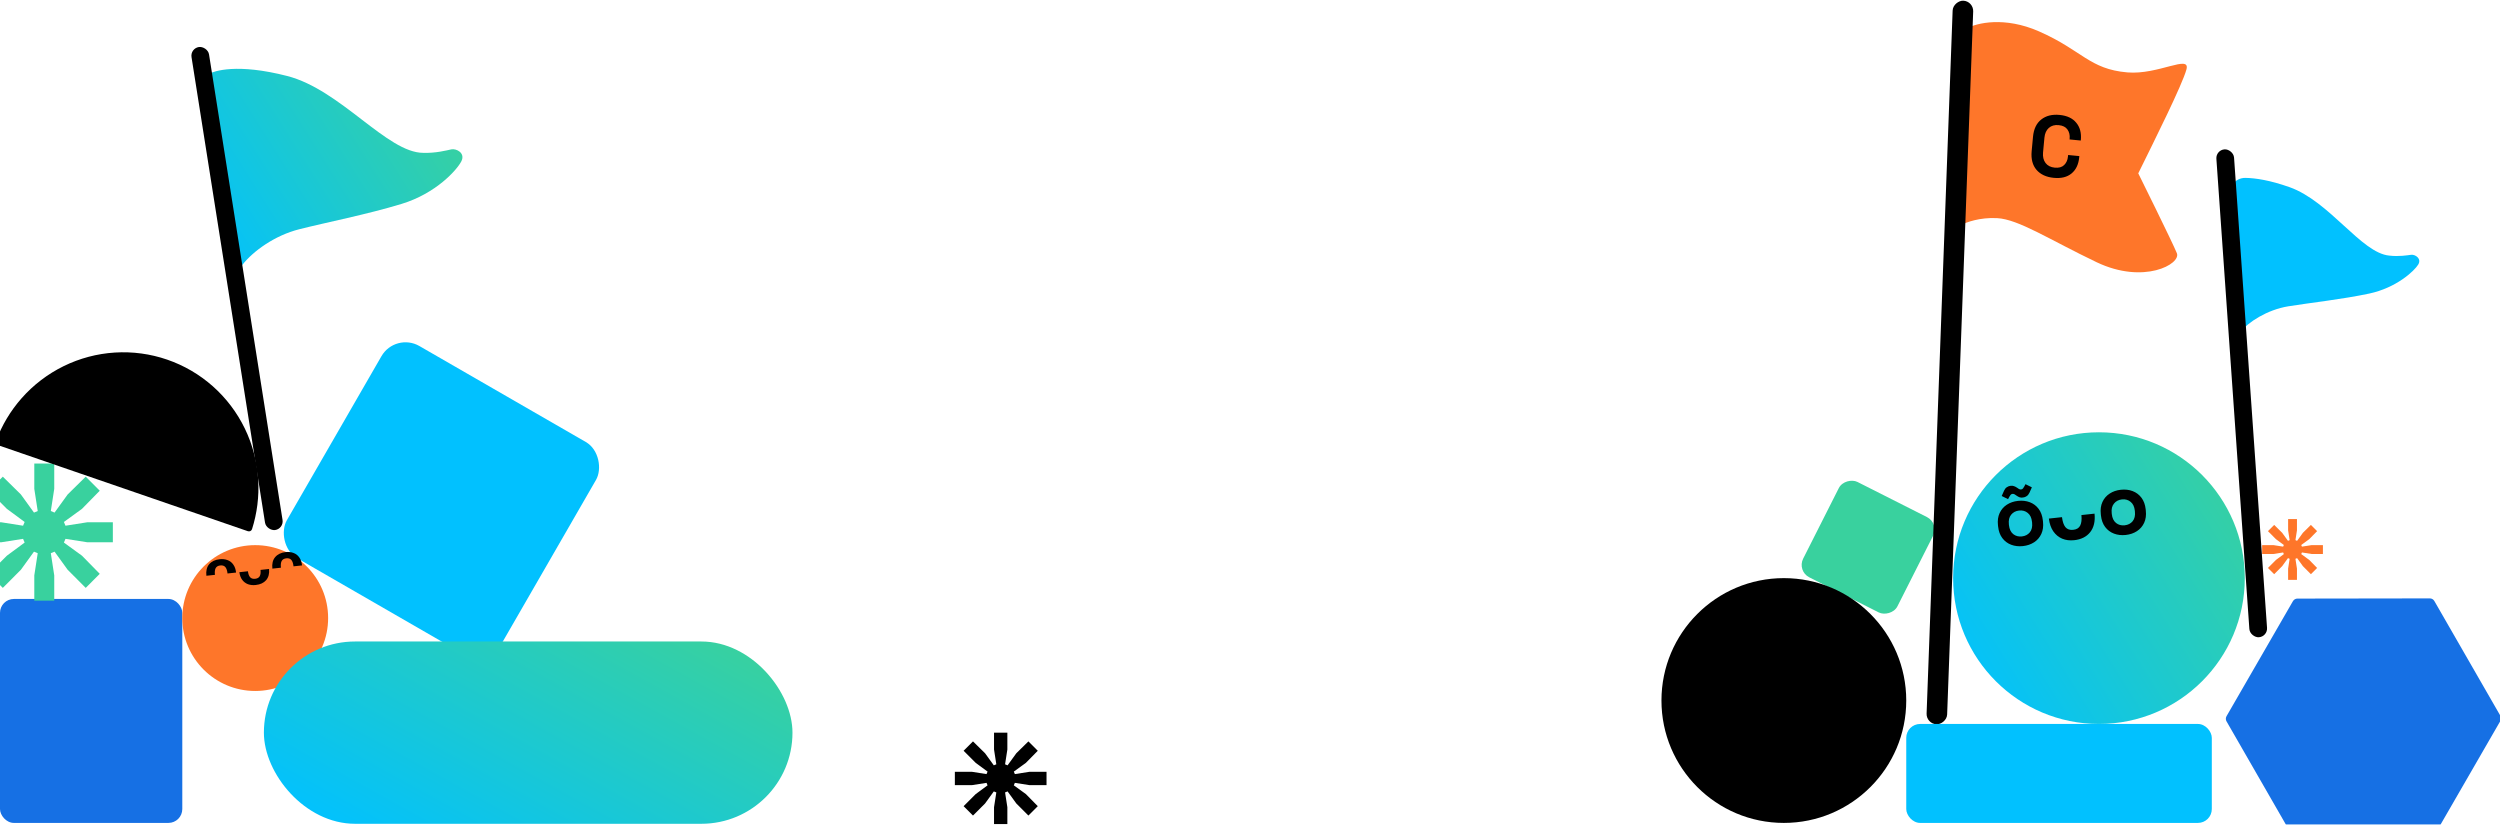 <svg width="1440" height="475" viewBox="0 0 1440 475" fill="none" xmlns="http://www.w3.org/2000/svg">
<g filter="url(#filter0_ii)">
<path d="M1399.59 334.674C1400.66 334.672 1401.64 335.24 1402.17 336.163L1440.22 402.287C1440.75 403.21 1440.75 404.349 1440.21 405.273L1401.97 471.514C1401.43 472.438 1400.45 473.009 1399.39 473.01L1323.1 473.126C1322.03 473.128 1321.05 472.56 1320.52 471.637L1282.48 405.512C1281.94 404.589 1281.95 403.451 1282.48 402.527L1320.72 336.286C1321.26 335.362 1322.24 334.791 1323.31 334.79L1399.59 334.674Z" fill="#1670E4"/>
</g>
<path d="M1318.65 107.756C1307.39 103.796 1299.16 102.564 1293.45 102.465C1287.04 102.354 1283.43 108.23 1283.94 114.623L1290.13 191.525C1294.9 185.504 1305.94 178.414 1318.01 176.442C1330.09 174.471 1348.94 172.444 1364.66 169.097C1380.37 165.751 1390.58 156.101 1392.85 152.471C1395.11 148.84 1391 146.469 1388.85 146.756C1386.7 147.043 1381.66 147.883 1376.24 147.224C1360.13 145.799 1341.92 115.941 1318.65 107.756Z" fill="#01C1FF"/>
<rect width="281.596" height="10.202" rx="5.101" transform="matrix(-0.07 -0.998 -0.998 0.064 1306.17 366.732)" fill="black"/>
<g filter="url(#filter1_ii)">
<rect x="227.707" y="181.314" width="142.655" height="141.034" rx="16" transform="rotate(29.972 227.707 181.314)" fill="#01C1FF"/>
</g>
<path d="M550 452.24V444.56H559.84L568.24 445.88L568.84 444.44L562 439.4L555.04 432.44L560.44 427.04L567.4 433.88L572.44 440.84L573.88 440.24L572.56 431.72V422H580.24V431.72L578.92 440.24L580.36 440.84L585.4 433.88L592.36 427.04L597.76 432.44L590.92 439.4L583.96 444.44L584.56 445.88L592.96 444.56H602.8V452.24H592.96L584.56 450.92L583.96 452.36L590.92 457.4L597.76 464.36L592.36 469.76L585.4 462.8L580.36 455.84L578.92 456.44L580.24 464.96V474.68H572.56V464.96L573.88 456.44L572.44 455.84L567.4 462.8L560.44 469.76L555.04 464.36L562 457.4L568.84 452.36L568.24 450.92L559.84 452.24H550Z" fill="black"/>
<path d="M1303 319.091V313.989H1309.52L1315.09 314.866L1315.49 313.909L1310.95 310.56L1306.34 305.936L1309.92 302.349L1314.53 306.893L1317.88 311.517L1318.83 311.118L1317.95 305.458V299H1323.05V305.458L1322.17 311.118L1323.13 311.517L1326.47 306.893L1331.08 302.349L1334.66 305.936L1330.12 310.56L1325.51 313.909L1325.91 314.866L1331.48 313.989H1338V319.091H1331.48L1325.91 318.214L1325.51 319.171L1330.12 322.519L1334.66 327.144L1331.08 330.731L1326.47 326.107L1323.13 321.483L1322.17 321.882L1323.05 327.542V334H1317.95V327.542L1318.83 321.882L1317.88 321.483L1314.53 326.107L1309.92 330.731L1306.34 327.144L1310.95 322.519L1315.49 319.171L1315.09 318.214L1309.52 319.091H1303Z" fill="#FE762A"/>
<path d="M165.444 43.777C136.536 36.35 123.457 40.825 119.943 42.692C119.589 42.88 119.415 43.28 119.482 43.675L137.743 152.042C137.894 152.937 139.09 153.206 139.65 152.492C145.81 144.642 158.251 135.628 172.293 132.065C187.578 128.185 211.57 123.479 231.381 117.428C251.192 111.376 263.227 97.843 265.729 92.929C268.232 88.014 262.692 85.426 259.962 86.035C257.231 86.643 250.856 88.284 243.813 88.043C222.972 88.009 196.254 51.692 165.444 43.777Z" fill="url(#paint0_linear)"/>
<rect width="281.596" height="10.202" rx="5.101" transform="matrix(-0.156 -0.988 -0.989 0.15 163.539 304.533)" fill="black"/>
<rect y="345" width="105" height="129" rx="8" fill="#1670E4"/>
<path d="M-14 312.349V300.831H0.723L13.291 302.811L14.189 300.651L3.955 293.093L-6.459 282.656L1.62 274.558L12.034 284.815L19.575 295.253L21.73 294.353L19.755 281.576V267H31.245V281.576L29.27 294.353L31.425 295.253L38.966 284.815L49.38 274.558L57.459 282.656L47.225 293.093L36.811 300.651L37.709 302.811L50.277 300.831H65V312.349H50.277L37.709 310.369L36.811 312.528L47.225 320.087L57.459 330.524L49.38 338.622L38.966 328.185L31.425 317.747L29.27 318.647L31.245 331.424V346H19.755V331.424L21.73 318.647L19.575 317.747L12.034 328.185L1.62 338.622L-6.459 330.524L3.955 320.087L14.189 312.528L13.291 310.369L0.723 312.349H-14Z" fill="#39D19E"/>
<rect x="1117.07" y="301.443" width="61.547" height="60.847" rx="8" transform="rotate(116.81 1117.07 301.443)" fill="#39D19E"/>
<circle cx="1027.5" cy="403.5" r="70.5" fill="black"/>
<g filter="url(#filter2_ii)">
<circle cx="147" cy="346" r="42" fill="#FE762A"/>
</g>
<path d="M126.541 322.111C128.232 321.928 129.742 322.1 131.073 322.627C132.434 323.116 133.532 323.97 134.368 325.187C135.233 326.368 135.768 327.902 135.972 329.791L131.051 330.324C130.868 328.633 130.45 327.405 129.797 326.637C129.144 325.87 128.171 325.556 126.879 325.695C125.62 325.832 124.737 326.346 124.23 327.239C123.756 328.129 123.61 329.419 123.793 331.109L118.872 331.641C118.571 328.857 119.104 326.654 120.47 325.031C121.867 323.371 123.89 322.398 126.541 322.111ZM154.979 327.735C155.232 330.39 154.676 332.529 153.309 334.152C151.939 335.742 149.928 336.68 147.277 336.967C145.653 337.143 144.161 336.986 142.8 336.496C141.469 335.969 140.373 335.132 139.511 333.985C138.646 332.804 138.101 331.338 137.878 329.585L142.8 329.053C143.001 330.607 143.427 331.751 144.076 332.485C144.726 333.22 145.697 333.517 146.989 333.377C148.248 333.241 149.117 332.745 149.594 331.888C150.071 331.032 150.226 329.825 150.057 328.267L154.979 327.735ZM164.554 317.999C166.244 317.816 167.755 317.988 169.086 318.514C170.446 319.004 171.545 319.858 172.38 321.075C173.246 322.255 173.78 323.79 173.985 325.679L169.064 326.211C168.881 324.521 168.463 323.292 167.81 322.525C167.157 321.757 166.184 321.443 164.892 321.583C163.632 321.719 162.749 322.234 162.242 323.127C161.768 324.017 161.623 325.306 161.806 326.996L156.885 327.529C156.583 324.745 157.116 322.542 158.483 320.919C159.879 319.259 161.903 318.285 164.554 317.999Z" fill="black"/>
<circle cx="1209" cy="333" r="84" fill="url(#paint1_linear)"/>
<path d="M1174.51 18.094C1154.55 9.305 1138.54 13.247 1133.02 16.317L1129.66 129.59C1132.41 128.055 1140.41 125.117 1150.34 125.646C1162.75 126.307 1180.48 138.063 1207.67 151.044C1234.87 164.025 1256.37 152.052 1253.88 145.865C1251.4 139.677 1231.64 99.847 1231.64 99.847C1241.2 80.463 1256.9 49.008 1259.38 40.057C1261.86 31.106 1243.11 43.236 1225.34 41.704C1203.48 39.819 1199.45 29.081 1174.51 18.094Z" fill="#FE762A"/>
<rect width="417.208" height="11.847" rx="5.923" transform="matrix(0.037 -0.999 0.999 0.043 1109.5 416.939)" fill="black"/>
<path d="M1182.97 102.44C1178.66 102.021 1175.35 100.493 1173.05 97.859C1170.76 95.19 1169.82 91.616 1170.23 87.135L1171.01 78.772C1171.43 74.291 1173.01 70.979 1175.76 68.834C1178.5 66.657 1182.03 65.778 1186.35 66.197C1190.63 66.614 1193.82 68.113 1195.92 70.695C1198.06 73.248 1198.94 76.565 1198.56 80.647L1198.53 80.946L1192.06 80.317L1192.11 79.819C1192.3 77.761 1191.88 76.012 1190.84 74.572C1189.83 73.134 1188.15 72.301 1185.8 72.072C1183.48 71.846 1181.59 72.382 1180.13 73.68C1178.67 74.978 1177.82 76.855 1177.59 79.311L1176.79 87.874C1176.57 90.297 1177.05 92.303 1178.24 93.892C1179.44 95.449 1181.19 96.34 1183.52 96.566C1185.87 96.795 1187.68 96.3 1188.93 95.083C1190.22 93.835 1190.95 92.199 1191.14 90.174L1191.23 89.278L1197.7 89.907L1197.63 90.604C1197.25 94.686 1195.77 97.791 1193.2 99.919C1190.66 102.016 1187.25 102.856 1182.97 102.44Z" fill="black"/>
<path d="M-1.137 256.421C-2.13 256.079 -2.66 254.992 -2.292 254.003C1.066 244.971 6.057 236.628 12.435 229.398C19.235 221.69 27.479 215.398 36.695 210.88C45.911 206.363 55.92 203.708 66.15 203.068C76.379 202.428 86.63 203.815 96.315 207.15C106.001 210.485 114.932 215.703 122.599 222.505C130.266 229.308 136.519 237.561 141 246.796C145.481 256.03 148.103 266.063 148.716 276.323C149.292 285.948 148.088 295.595 145.173 304.78C144.854 305.785 143.768 306.316 142.775 305.974L-1.137 256.421Z" fill="black"/>
<rect x="152" y="369.502" width="304.468" height="105" rx="52.5" fill="url(#paint2_linear)"/>
<rect x="1098" y="417" width="176" height="57" rx="8" fill="#01C1FF"/>
<path d="M1165.21 314.55C1162.76 314.815 1160.5 314.557 1158.44 313.774C1156.37 312.991 1154.68 311.717 1153.34 309.949C1152.01 308.182 1151.2 305.973 1150.92 303.322L1150.83 302.527C1150.54 299.875 1150.86 297.544 1151.78 295.534C1152.71 293.523 1154.09 291.914 1155.94 290.709C1157.79 289.503 1159.94 288.767 1162.39 288.502C1164.84 288.237 1167.1 288.495 1169.16 289.278C1171.23 290.061 1172.92 291.336 1174.25 293.103C1175.58 294.87 1176.39 297.079 1176.68 299.73L1176.77 300.526C1177.05 303.177 1176.74 305.508 1175.81 307.519C1174.89 309.53 1173.51 311.138 1171.66 312.344C1169.81 313.549 1167.66 314.285 1165.21 314.55ZM1164.61 308.983C1166.53 308.775 1168.05 307.989 1169.18 306.627C1170.3 305.232 1170.74 303.374 1170.49 301.054L1170.43 300.557C1170.18 298.237 1169.36 296.532 1167.97 295.442C1166.61 294.316 1164.95 293.858 1162.99 294.07C1161.07 294.278 1159.55 295.079 1158.42 296.475C1157.3 297.837 1156.86 299.678 1157.11 301.998L1157.16 302.495C1157.42 304.815 1158.24 306.537 1159.63 307.66C1161.03 308.75 1162.68 309.191 1164.61 308.983ZM1156.65 287.514L1152.98 285.698L1154.32 282.687C1154.72 281.771 1155.25 281.094 1155.91 280.654C1156.59 280.177 1157.35 279.894 1158.18 279.804C1158.91 279.726 1159.55 279.807 1160.12 280.047C1160.71 280.252 1161.3 280.557 1161.88 280.964C1162.2 281.196 1162.55 281.428 1162.91 281.657C1163.3 281.882 1163.71 281.972 1164.14 281.925C1164.64 281.872 1165.02 281.663 1165.28 281.299C1165.58 280.932 1165.82 280.554 1166.01 280.164L1166.68 278.885L1170.35 280.701L1169.01 283.712C1168.61 284.594 1168.08 285.272 1167.42 285.745C1166.77 286.218 1166.01 286.501 1165.15 286.594C1164.42 286.673 1163.76 286.61 1163.17 286.406C1162.61 286.165 1162.03 285.842 1161.45 285.435C1161.13 285.202 1160.78 284.971 1160.42 284.742C1160.06 284.512 1159.65 284.423 1159.19 284.473C1158.69 284.527 1158.31 284.736 1158.05 285.099C1157.79 285.463 1157.54 285.841 1157.32 286.235L1156.65 287.514ZM1206.45 295.856C1206.9 300.3 1206.06 303.861 1203.94 306.538C1201.84 309.179 1198.77 310.718 1194.73 311.155C1192.21 311.428 1189.92 311.139 1187.85 310.291C1185.77 309.408 1184.06 308.001 1182.71 306.068C1181.36 304.102 1180.51 301.646 1180.15 298.701L1187.71 297.883C1188.03 300.498 1188.69 302.421 1189.69 303.653C1190.73 304.882 1192.23 305.391 1194.18 305.179C1196.14 304.968 1197.48 304.153 1198.19 302.734C1198.91 301.315 1199.15 299.295 1198.9 296.673L1206.45 295.856ZM1224.43 308.143C1221.98 308.408 1219.72 308.149 1217.66 307.367C1215.6 306.584 1213.9 305.309 1212.57 303.542C1211.24 301.775 1210.43 299.566 1210.14 296.915L1210.06 296.119C1209.77 293.468 1210.09 291.137 1211.01 289.126C1211.93 287.115 1213.32 285.507 1215.17 284.301C1217.01 283.096 1219.16 282.36 1221.62 282.095C1224.07 281.829 1226.33 282.088 1228.39 282.871C1230.45 283.654 1232.15 284.928 1233.48 286.695C1234.81 288.463 1235.62 290.672 1235.91 293.323L1235.99 294.118C1236.28 296.769 1235.96 299.1 1235.04 301.111C1234.12 303.122 1232.73 304.731 1230.88 305.936C1229.04 307.142 1226.89 307.877 1224.43 308.143ZM1223.83 302.575C1225.75 302.367 1227.28 301.582 1228.41 300.22C1229.53 298.824 1229.96 296.967 1229.71 294.647L1229.66 294.15C1229.41 291.83 1228.59 290.125 1227.2 289.035C1225.83 287.908 1224.17 287.451 1222.22 287.662C1220.3 287.87 1218.77 288.672 1217.65 290.068C1216.52 291.43 1216.09 293.271 1216.34 295.591L1216.39 296.088C1216.64 298.408 1217.47 300.129 1218.86 301.252C1220.25 302.342 1221.91 302.783 1223.83 302.575Z" fill="black"/>
<defs>
<filter id="filter0_ii" x="1272.08" y="324.674" width="178.536" height="168.452" filterUnits="userSpaceOnUse" color-interpolation-filters="sRGB">
<feFlood flood-opacity="0" result="BackgroundImageFix"/>
<feBlend mode="normal" in="SourceGraphic" in2="BackgroundImageFix" result="shape"/>
<feColorMatrix in="SourceAlpha" type="matrix" values="0 0 0 0 0 0 0 0 0 0 0 0 0 0 0 0 0 0 127 0" result="hardAlpha"/>
<feOffset dx="10" dy="-10"/>
<feGaussianBlur stdDeviation="25"/>
<feComposite in2="hardAlpha" operator="arithmetic" k2="-1" k3="1"/>
<feColorMatrix type="matrix" values="0 0 0 0 0 0 0 0 0 0.596 0 0 0 0 0.976 0 0 0 0.8 0"/>
<feBlend mode="multiply" in2="shape" result="effect1_innerShadow"/>
<feColorMatrix in="SourceAlpha" type="matrix" values="0 0 0 0 0 0 0 0 0 0 0 0 0 0 0 0 0 0 127 0" result="hardAlpha"/>
<feOffset dx="-10" dy="20"/>
<feGaussianBlur stdDeviation="20"/>
<feComposite in2="hardAlpha" operator="arithmetic" k2="-1" k3="1"/>
<feColorMatrix type="matrix" values="0 0 0 0 1 0 0 0 0 1 0 0 0 0 1 0 0 0 0.2 0"/>
<feBlend mode="normal" in2="effect1_innerShadow" result="effect2_innerShadow"/>
</filter>
<filter id="filter1_ii" x="153.102" y="177.166" width="202.334" height="211.739" filterUnits="userSpaceOnUse" color-interpolation-filters="sRGB">
<feFlood flood-opacity="0" result="BackgroundImageFix"/>
<feBlend mode="normal" in="SourceGraphic" in2="BackgroundImageFix" result="shape"/>
<feColorMatrix in="SourceAlpha" type="matrix" values="0 0 0 0 0 0 0 0 0 0 0 0 0 0 0 0 0 0 127 0" result="hardAlpha"/>
<feOffset dx="10" dy="-10"/>
<feGaussianBlur stdDeviation="25"/>
<feComposite in2="hardAlpha" operator="arithmetic" k2="-1" k3="1"/>
<feColorMatrix type="matrix" values="0 0 0 0 0 0 0 0 0 0.596 0 0 0 0 0.976 0 0 0 0.8 0"/>
<feBlend mode="multiply" in2="shape" result="effect1_innerShadow"/>
<feColorMatrix in="SourceAlpha" type="matrix" values="0 0 0 0 0 0 0 0 0 0 0 0 0 0 0 0 0 0 127 0" result="hardAlpha"/>
<feOffset dx="-10" dy="20"/>
<feGaussianBlur stdDeviation="20"/>
<feComposite in2="hardAlpha" operator="arithmetic" k2="-1" k3="1"/>
<feColorMatrix type="matrix" values="0 0 0 0 1 0 0 0 0 1 0 0 0 0 1 0 0 0 0.2 0"/>
<feBlend mode="normal" in2="effect1_innerShadow" result="effect2_innerShadow"/>
</filter>
<filter id="filter2_ii" x="95" y="294" width="104" height="114" filterUnits="userSpaceOnUse" color-interpolation-filters="sRGB">
<feFlood flood-opacity="0" result="BackgroundImageFix"/>
<feBlend mode="normal" in="SourceGraphic" in2="BackgroundImageFix" result="shape"/>
<feColorMatrix in="SourceAlpha" type="matrix" values="0 0 0 0 0 0 0 0 0 0 0 0 0 0 0 0 0 0 127 0" result="hardAlpha"/>
<feOffset dx="10" dy="-10"/>
<feGaussianBlur stdDeviation="25"/>
<feComposite in2="hardAlpha" operator="arithmetic" k2="-1" k3="1"/>
<feColorMatrix type="matrix" values="0 0 0 0 0.996 0 0 0 0 0.329 0 0 0 0 0.086 0 0 0 1 0"/>
<feBlend mode="multiply" in2="shape" result="effect1_innerShadow"/>
<feColorMatrix in="SourceAlpha" type="matrix" values="0 0 0 0 0 0 0 0 0 0 0 0 0 0 0 0 0 0 127 0" result="hardAlpha"/>
<feOffset dx="-10" dy="20"/>
<feGaussianBlur stdDeviation="20"/>
<feComposite in2="hardAlpha" operator="arithmetic" k2="-1" k3="1"/>
<feColorMatrix type="matrix" values="0 0 0 0 1 0 0 0 0 1 0 0 0 0 1 0 0 0 0.2 0"/>
<feBlend mode="normal" in2="effect1_innerShadow" result="effect2_innerShadow"/>
</filter>
<linearGradient id="paint0_linear" x1="112.682" y1="140.263" x2="253.973" y2="51.136" gradientUnits="userSpaceOnUse">
<stop stop-color="#01C1FF"/>
<stop offset="1" stop-color="#39D19E"/>
</linearGradient>
<linearGradient id="paint1_linear" x1="1131.53" y1="401.039" x2="1304.13" y2="293.233" gradientUnits="userSpaceOnUse">
<stop stop-color="#01C1FF"/>
<stop offset="1" stop-color="#39D19E"/>
</linearGradient>
<linearGradient id="paint2_linear" x1="163.838" y1="464.526" x2="265.424" y2="280.535" gradientUnits="userSpaceOnUse">
<stop stop-color="#01C1FF"/>
<stop offset="1" stop-color="#39D19E"/>
</linearGradient>
</defs>
</svg>
